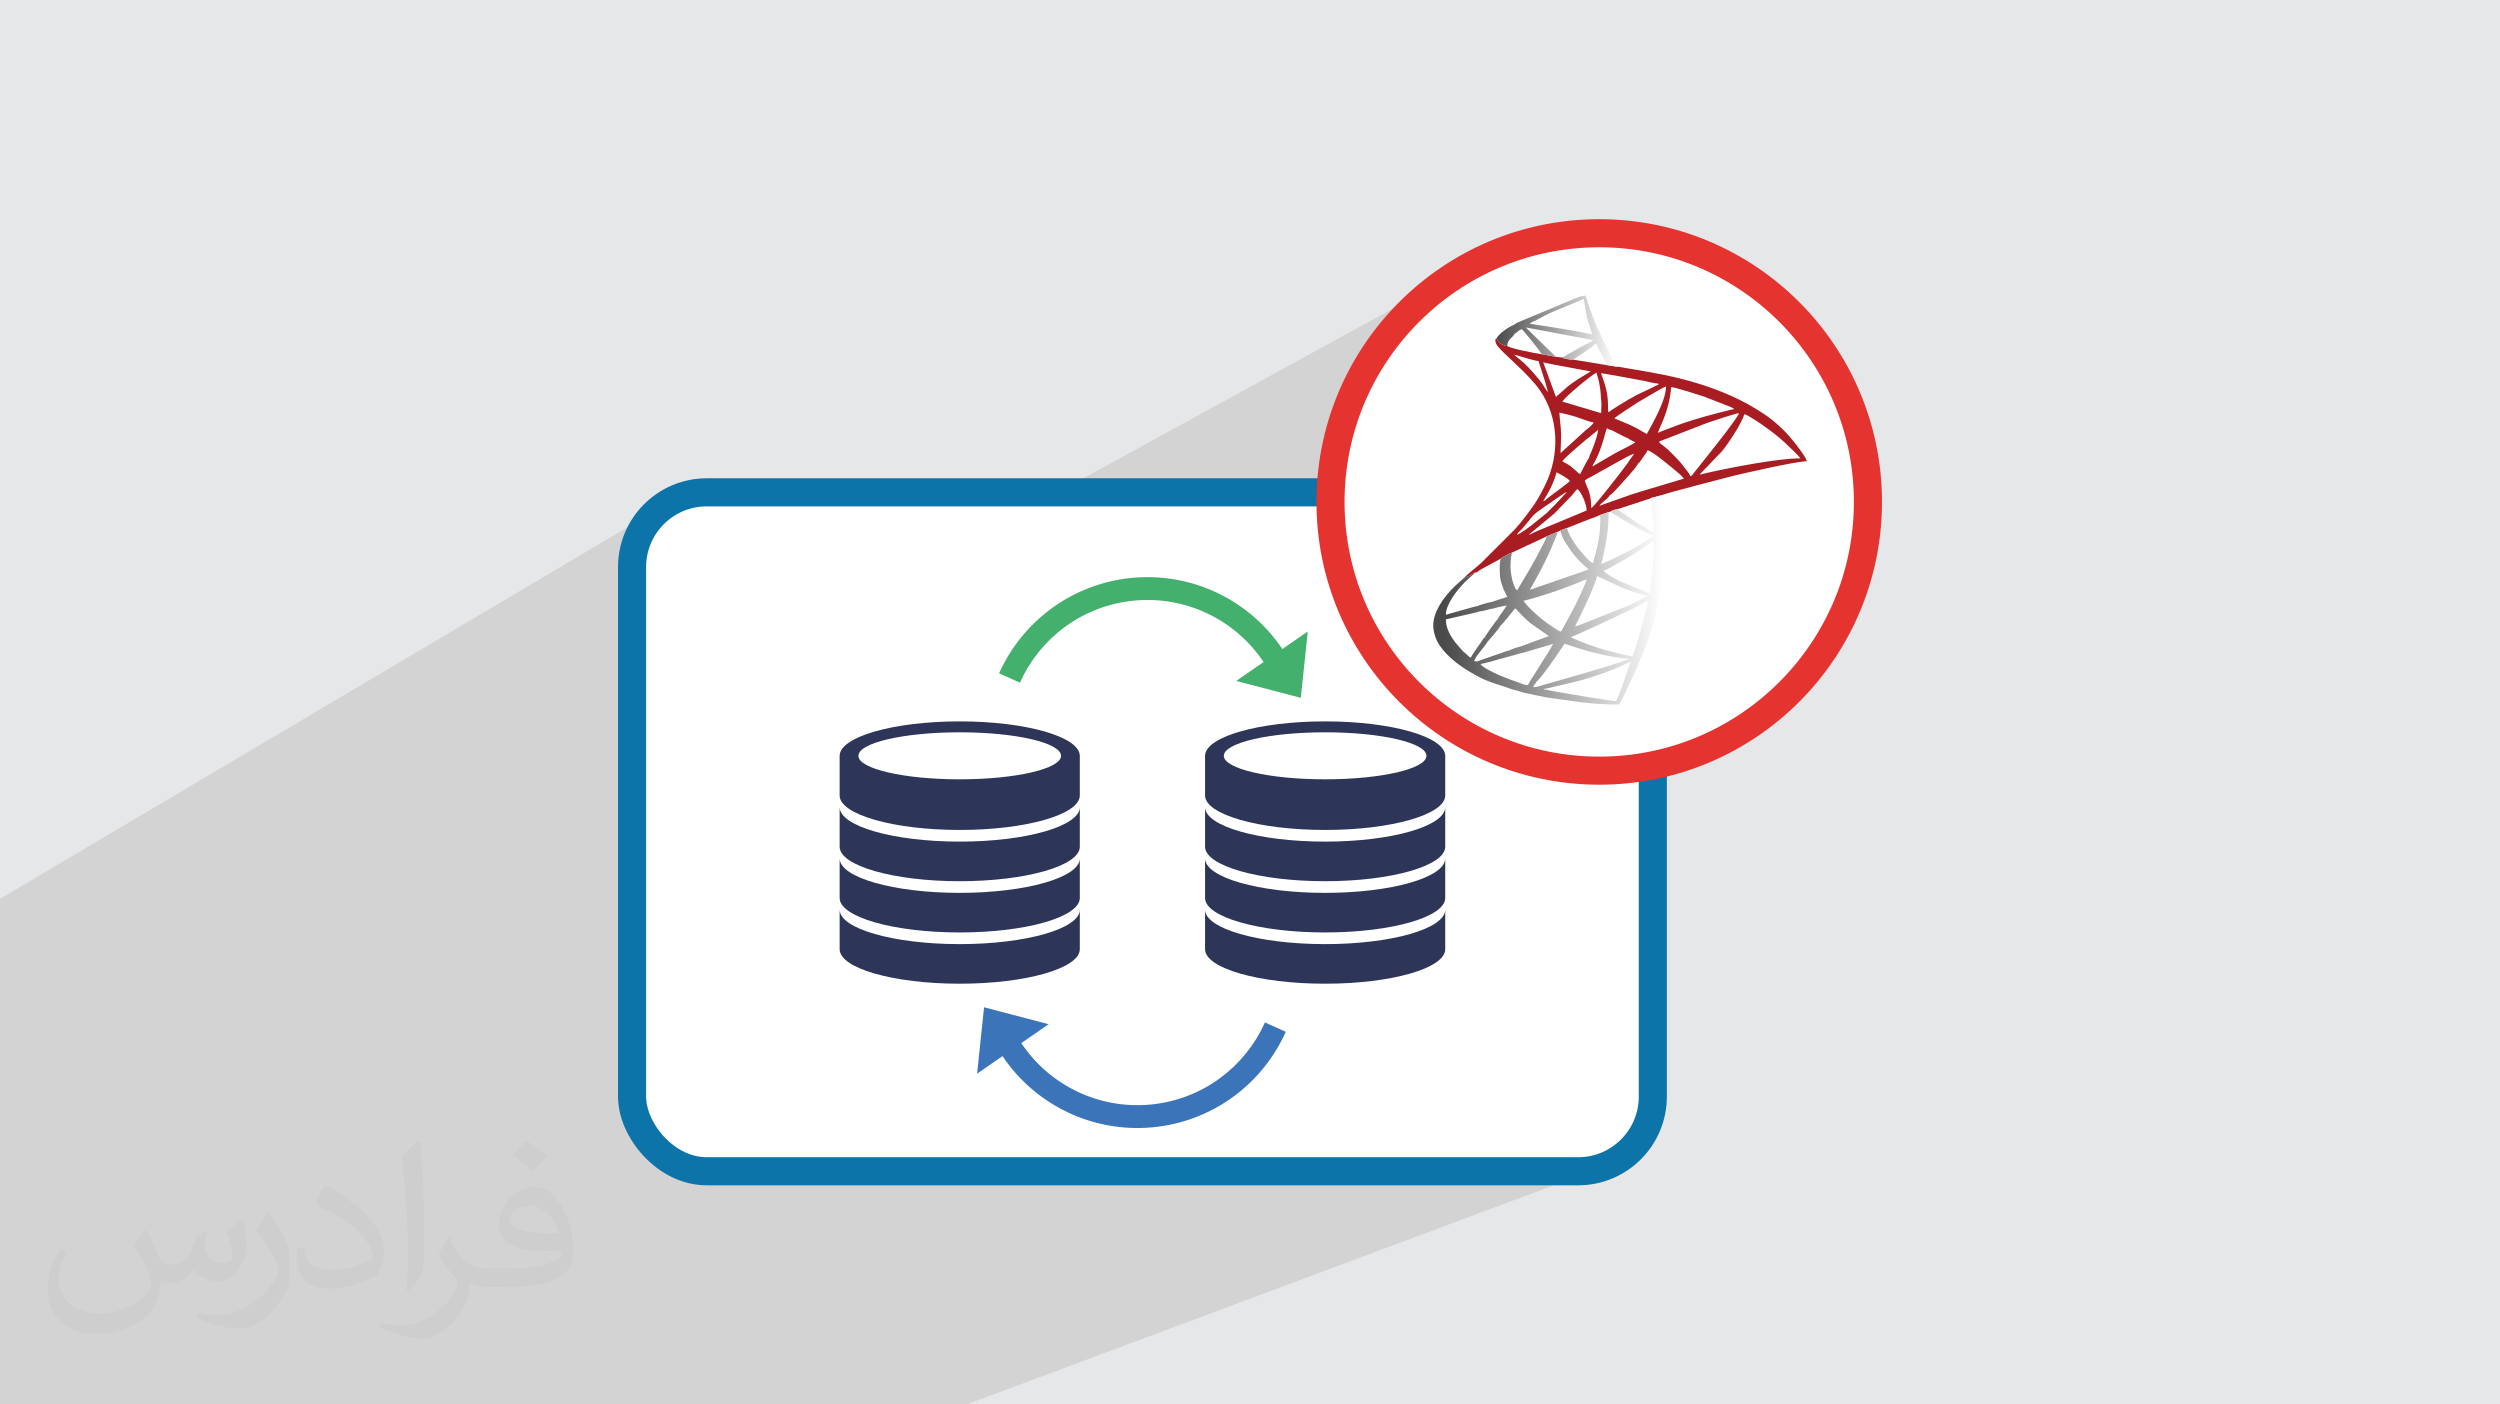<?xml version="1.0" encoding="UTF-8"?>
<!DOCTYPE svg PUBLIC "-//W3C//DTD SVG 1.0//EN" "http://www.w3.org/TR/2001/REC-SVG-20010904/DTD/svg10.dtd">
<!-- Creator: CorelDRAW -->
<svg xmlns="http://www.w3.org/2000/svg" xml:space="preserve" width="94.192mm" height="52.917mm" version="1.0" style="shape-rendering:geometricPrecision; text-rendering:geometricPrecision; image-rendering:optimizeQuality; fill-rule:evenodd; clip-rule:evenodd"
viewBox="0 0 9404.92 5283.66"
 xmlns:xlink="http://www.w3.org/1999/xlink"
 xmlns:xodm="http://www.corel.com/coreldraw/odm/2003">
 <defs>
  <style type="text/css">
   <![CDATA[
    .str1 {stroke:#E5332F;stroke-width:105.67;stroke-miterlimit:22.926}
    .str0 {stroke:#0C74A8;stroke-width:105.67;stroke-miterlimit:22.926}
    .fil7 {fill:#A91D22}
    .fil3 {fill:white}
    .fil5 {fill:#43B06D;fill-rule:nonzero}
    .fil6 {fill:#3B74B9;fill-rule:nonzero}
    .fil4 {fill:#2D3658;fill-rule:nonzero}
    .fil2 {fill:#373435;fill-opacity:0.031}
    .fil1 {fill:#2B2A29;fill-opacity:0.102}
    .fil0 {fill:#E6E7E8}
    .fil9 {fill:url(#id0)}
    .fil8 {fill:url(#id1)}
   ]]>
  </style>
  <linearGradient id="id0" gradientUnits="userSpaceOnUse" x1="5628.62" y1="1243.51" x2="6082.81" y2="1243.51">
   <stop offset="0" style="stop-opacity:1; stop-color:#4A4A4A"/>
   <stop offset="1" style="stop-opacity:1; stop-color:white"/>
  </linearGradient>
  <linearGradient id="id1" gradientUnits="userSpaceOnUse" xlink:href="#id0" x1="5433.28" y1="2256.26" x2="6255.09" y2="2256.26">
  </linearGradient>
 </defs>
 <g id="Layer_x0020_1">
  <polygon class="fil0" points="-0,0 9404.92,0 9404.92,5283.66 -0,5283.66 "/>
  <path class="fil1" d="M6084.37 1379.65l-0.04 0.02 0.05 0.01 3.97 0.3 3.91 0.44 3.86 0.56 3.81 0.63 3.78 0.69 3.74 0.7 3.71 0.7 3.69 0.64 3.57 0.59 3.47 0.58 3.4 0.57 3.39 0.57 3.41 0.57 3.46 0.58 3.58 0.6 3.71 0.62 7.05 1.18 7.27 1.25 7.38 1.29 7.43 1.3 7.39 1.3 7.26 1.28 7.04 1.24 6.75 1.17 14.58 2.57 14.58 2.68 14.55 2.8 14.53 2.93 14.51 3.06 14.47 3.19 14.45 3.32 14.4 3.46 14.37 3.61 14.32 3.77 14.26 3.91 14.22 4.08 14.16 4.25 14.09 4.41 14.03 4.58 13.96 4.77 13.89 4.94 13.81 5.14 13.72 5.32 13.65 5.52 13.55 5.72 13.45 5.92 13.36 6.14 13.26 6.34 13.15 6.57 13.04 6.78 12.93 7.02 12.81 7.24 12.69 7.48 12.56 7.72 12.43 7.96 12.3 8.21 13.81 9.85 13.95 10.8 13.89 11.58 13.62 12.17 13.14 12.58 12.46 12.81 11.57 12.86 10.47 12.73 2.07 2.61 1.96 2.4 1.89 2.27 1.85 2.21 1.85 2.23 1.9 2.34 1.98 2.51 2.1 2.76 4.14 5.48 5.39 7.15 6.11 8.28 6.28 8.85 5.91 8.9 5.01 8.38 3.55 7.33 1.58 5.74 -536.96 259.05 0.26 4.51 0.35 7.4 0.26 7.24 0.14 7.05 0.02 6.82 -0.13 6.54 -0.2 3.93 -0.31 3.39 -0.38 3.08 -0.4 2.96 -0.39 3.06 -0.33 3.35 -0.21 3.85 -0.07 4.58 0.01 3.82 0.02 3.82 0.01 3.83 0.01 3.82 0.01 3.82 0.01 3.82 0.01 3.82 0.01 3.82 -0.07 4.28 -0.24 5.3 -0.39 6.17 -0.52 6.9 -0.62 7.5 -0.72 7.95 -0.8 8.26 -0.85 8.42 -0.89 8.45 -0.9 8.34 -0.91 8.08 -0.89 7.68 -0.86 7.14 -0.8 6.45 -0.73 5.64 -0.64 4.67 -2.82 19.12 -2.9 18.24 -3.02 17.48 -3.16 16.82 -3.31 16.29 -3.51 15.86 -3.74 15.53 -3.98 15.33 -4.26 15.22 -4.56 15.24 -4.88 15.36 -5.25 15.59 -5.62 15.94 -6.04 16.39 -6.47 16.95 -6.93 17.62 -1.16 2.84 -1.08 2.57 -1.04 2.39 -1 2.29 -1 2.28 -1.02 2.34 -1.06 2.49 -1.11 2.72 -2.2 5.34 -2.24 5.29 -2.29 5.25 -2.31 5.25 -2.34 5.27 -2.34 5.33 -2.34 5.41 -1.86 4.42 48.72 353.96 20.11 -3.58 48.91 -11.28 47.98 -13.63 46.97 -15.89 45.9 -18.1 -205.98 90.69 326.66 2373.21 -326.66 -2373.21 -766.83 337.64 0 130.04 -0.59 6.68 -1.75 6.59 -2.87 6.49 -3.97 6.39 -5.04 6.28 -6.09 6.15 -7.1 6.03 -8.09 5.89 -9.05 5.75 -9.98 5.59 -10.87 5.43 -11.75 5.26 -214.48 92.65 14.35 -1.62 277.28 -119.72 0 148.94 -0.59 6.68 -1.75 6.59 -2.87 6.49 -3.97 6.39 -5.04 6.28 -6.09 6.16 -7.1 6.03 -8.09 5.89 -9.05 5.74 -9.98 5.6 -10.87 5.43 -11.75 5.26 -542.5 229.18 19.89 8.9 -8.46 18.1 -9.03 17.78 -9.6 17.46 -10.15 17.13 -10.69 16.77 -11.22 16.42 -11.75 16.04 -12.25 15.65 -12.76 15.25 -13.24 14.83 -13.72 14.4 -14.19 13.96 -14.65 13.49 -15.09 13.03 -15.53 12.54 -15.95 12.04 -16.83 11.85 -17.19 11.25 -17.54 10.65 -17.88 10.03 -18.19 9.43 -18.49 8.81 -18.77 8.18 -508.31 209.61 1931.21 0 28.63 -1.46 27.82 -4.27 26.87 -6.96 25.78 -9.48 -2410.06 899.56 -1757.92 0 -38.84 0 -154 0 -53.72 0 -120.06 0 -34.04 0 -75.82 0 -23.96 0 -7.16 0 -526.52 0 -46.12 0 -33.6 0 -48.23 0 -317.79 0 -31.9 0 -66.58 0 -29.02 0 -270.61 0 0 -5.45 0 -39.12 0 -115.13 0 -40.07 0 -114.17 0 -11.88 0 -29.14 0 -129.93 0 -16.43 0 -42.28 0 -100.39 0 -25.2 0 -49.85 0 -54.14 0 -15.55 0 -41.96 0 -1071.75 2525.13 -1495.06 -23.17 14.12 -21.65 16.21 -19.97 18.17 -18.17 19.97 -16.21 21.65 -14.12 23.17 -11.87 24.54 -9.48 25.78 -6.96 26.87 -4.27 27.82 -1.46 28.63 0 596.95 3156.56 -1730.64 -42.34 24.34 -41.02 26.29 -39.63 28.19 -38.19 30 -36.68 31.77 -35.11 33.48 -33.47 35.11 -31.77 36.67 -30.01 38.19 -28.18 39.63 -26.3 41.02 -24.34 42.34 -22.32 43.58 -20.25 44.78 -18.1 45.91 -6.18 18.27 643.06 -342.91 1.9 -0.98 2 -0.95 2.09 -0.97 2.2 -1.06 216.55 -90.71 4.18 -1.48 4.33 -1.59 4.46 -1.59 4.56 -1.51 4.64 -1.33 4.68 -1.07 4.69 -0.7 4.69 -0.26 1.8 3.85 1.66 4.36 1.55 4.74 1.48 4.98 1.43 5.11 1.42 5.11 1.43 4.98 1.49 4.71 26.24 69.66 4.83 10.76 4.8 10.54 4.78 10.34 4.78 10.17 4.79 10.02 4.81 9.91 4.85 9.83 4.9 9.75 4.97 9.72 5.05 9.71 5.14 9.72 5.26 9.77 5.37 9.83 5.52 9.92 5.66 10.04 5.83 10.19zm115.47 1502.6l-48.72 -353.96 -0.46 1.09 -39.42 82.6 -2.52 5.09 -2.44 5.03 -2.41 4.96 -2.42 4.87 -2.47 4.79 -2.56 4.69 -2.7 4.59 -2.86 4.47 -416.24 189.41 40.95 13.85 47.98 13.63 48.91 11.28 49.78 8.89 50.58 6.43 51.34 3.9 52.02 1.32 52.02 -1.32 51.34 -3.9 50.58 -6.43 29.68 -5.3z"/>
  <path class="fil2" d="M548.54 4627.69c17.95,27.21 29.6,53.36 40.96,82.43 8.45,16.91 12.93,48.09 52.57,48.09 11.61,0 28.28,-3.42 43.06,-11.61 16.63,-8.73 29.32,-21.94 35.94,-42l15.85 -53.36 38.57 -19.02 2.64 2.64c-5.27,20.09 -6.59,39.36 -6.59,54.43 0,44.63 38.57,61.56 69.22,61.56 17.95,0 34.09,-8.73 34.09,-25.11 0,-21.13 -8.98,-57.06 -20.62,-89.29 17.95,-17.95 35.94,-35.94 56.53,-50.47l3.17 1.6c8.98,38.04 14,75.56 14,100.66 0,24.57 -10.83,51.79 -19.81,69.49 -18.49,34.87 -51.25,62.62 -90.87,62.62 -30.1,0 -63.65,-15.07 -86.66,-43.06l-1.32 0c-21.66,26.96 -55.22,51.25 -108.86,51.25l-16.63 0c-2.64,35.41 -10.29,60.49 -21.94,82.95 -31.95,62.34 -126.81,106.47 -216.1,106.47 -124.17,0 -186.51,-71.59 -186.51,-166.96 0,-58.91 19.27,-113.6 48.88,-152.42l24.29 10.04c-18.49,35.41 -30.91,68.68 -30.91,101.45 0,89.29 72.66,131.83 156.4,131.83 77.68,0 173.83,-49.41 191.28,-106.72 -6.59,-62.62 -30.1,-91.93 -66.04,-148.99 10.83,-19.02 24.83,-38.04 42.28,-58.38l3.17 0 0 0 0 0 -0.02 -0.09zm1432.13 -336.04c26.15,16.39 51.79,35.66 76.87,57.85 -14,19.81 -31.45,37.79 -53.11,53.64 -25.11,-20.34 -50.19,-37.79 -75.84,-56.27 17.42,-19.55 34.62,-38.29 52.04,-55.22l0 0 0 0 0 0 0 0 0 0 0.03 0zm13.47 244.11c-42.28,0 -76.87,27.75 -76.87,48.34 0,44.13 84.53,57.85 185.72,57.31 -12.68,-51.79 -57.06,-105.68 -108.86,-105.68l0.01 0.03zm-94.86 236.19c54.96,0 103.04,-1.6 139.74,-10.83 40.96,-10.29 75.56,-30.91 75.56,-45.17 0,-3.7 0,-8.19 -1.32,-11.89 -22.98,2.11 -49.41,2.11 -72.38,2.11 -74.49,0 -131.55,-16.91 -154.02,-58.66 -5.55,-11.61 -9.51,-24.57 -9.51,-39.36 0,-40.43 17.42,-79.79 48.09,-107 25.61,-22.45 53.89,-36.44 82.67,-36.44 52.04,0 93.51,41.75 122.57,107.54 15.85,35.94 26.68,77.4 26.68,129.72 0,34.87 -9.51,64.19 -31.17,85.85 -40.43,39.11 -114.92,53.89 -229.04,53.89l-51.79 0 0 0 -13.47 0c-28.28,0 -48.62,-5.02 -64.72,-17.42l-2.64 0c0.79,6.59 1.32,12.93 1.32,19.02 0,25.61 -8.45,58.38 -25.61,84.53 -50.72,75.3 -105.68,108.04 -153.24,108.04 -48.09,0 -107,-18.49 -160.11,-42.54l9.51 -18.49c17.17,7.13 40.96,11.89 73.7,11.89 85.85,0 198.66,-82.43 212.66,-163 -3.17,-6.59 -8.98,-15.32 -17.17,-24.57 -25.11,-29.85 -40.96,-54.68 -55.75,-80.83 12.68,-25.11 24.29,-45.17 35.13,-63.4l4.49 -0.53c36.72,74.77 69.99,117.55 144.23,117.55l11.61 0 0 0 53.89 0 0 0 0 0 0 0 0 0 0 0 0.09 0.01zm-371.98 79c6.34,-34.34 6.87,-72.91 6.87,-108.86l0 -53.36c0,-99.6 -12.68,-244.36 -22.98,-338.68 17.95,-19.27 43.06,-42 62.87,-57.31l5.81 1.6c13.47,118.62 16.63,256 16.63,383.06 0,33.3 -1.32,65.79 -4.49,89.55 -1.85,30.1 -19.27,52.83 -56.53,87.7l-8.19 -3.7zm-382.8 -157.19c1.85,46.77 24.83,83.49 105.15,83.49 49.93,0 92.19,-12.93 138.96,-35.13 8.45,-3.7 12.93,-8.73 12.93,-12.93 0,-29.32 -22.45,-68.15 -60.23,-103.55 -36.72,-33.3 -85.34,-62.62 -130.76,-82.18 -15.6,-6.59 -20.62,-13.47 -20.62,-20.09 0,-13.47 17.95,-41.75 32.77,-62.09l5.02 -0.53c52.04,27.21 110.17,67.64 153.24,112.53 39.11,41.47 63.4,83.49 63.4,129.19 0,33.81 -10.29,65.51 -26.96,95.11 -57.06,28.79 -117.83,50.72 -178.06,50.72 -73.17,0 -123.1,-34.34 -123.1,-114.92 0,-8.73 0,-22.19 3.17,-39.64l25.11 0 0 0 0 0 0 0 0 0 0 0 -0.02 0zm-132.37 -132.9l45.45 73.45c16.63,27.21 32.23,56.81 32.23,103.55l0 59.7c0,48.34 -30.91,100.13 -80.83,151.38 -39.11,34.62 -73.7,49.41 -105.68,49.41 -47.55,0 -101.98,-14.79 -164.85,-41.75l7.13 -18.49c19.81,5.27 42.79,9.77 71.06,9.77 90.36,-0.53 182.8,-66.57 225.08,-147.15 5.02,-9.26 6.87,-17.95 6.87,-24.04 0,-9.26 -5.02,-19.55 -8.98,-28.79 -22.98,-43.31 -48.62,-82.95 -76.87,-119.68 14.79,-23.25 29.6,-45.7 45.7,-67.9l3.7 0.53 0 0 0 0 0 0 0 0 0 0 -0.02 0.01z"/>
  <rect class="fil3 str0" x="2377.8" y="1852.15" width="3840.01" height="2554.12" rx="280.97" ry="280.97"/>
  <path class="fil4" d="M4062.2 3421.99l0 148.94c0,71.67 -202.26,129.75 -451.75,129.75 -249.49,0 -451.76,-58.08 -451.76,-129.75l0 -148.94c0,71.66 202.26,129.75 451.76,129.75 249.48,0 451.75,-58.09 451.75,-129.75z"/>
  <path class="fil4" d="M4062.2 3229.19l0 148.94c0,71.66 -202.26,129.74 -451.75,129.74 -249.49,0 -451.76,-58.08 -451.76,-129.74l0 -148.94c0,71.65 202.26,129.74 451.76,129.74 249.48,0 451.75,-58.09 451.75,-129.74z"/>
  <path class="fil4" d="M4062.2 3036.36l0 148.96c0,71.67 -202.26,129.75 -451.75,129.75 -249.49,0 -451.76,-58.08 -451.76,-129.75l0 -148.96c0,71.68 202.26,129.77 451.76,129.77 249.48,0 451.75,-58.09 451.75,-129.77z"/>
  <path class="fil4" d="M3610.45 2931.77c-210.52,0 -381.17,-39.59 -381.17,-88.44 0,-48.85 170.65,-88.45 381.17,-88.45 210.51,0 381.16,39.6 381.16,88.45 0,48.85 -170.65,88.44 -381.16,88.44zm0 -217.96c-249.49,0 -451.76,58.09 -451.76,129.77l0 148.94c0,71.66 202.26,129.74 451.76,129.74 249.48,0 451.75,-58.08 451.75,-129.74l0 -148.94c0,-71.68 -202.26,-129.77 -451.75,-129.77z"/>
  <path class="fil4" d="M5436.89 3421.99l0 148.94c0,71.67 -202.25,129.75 -451.75,129.75 -249.48,0 -451.75,-58.08 -451.75,-129.75l0 -148.94c0,71.66 202.26,129.75 451.75,129.75 249.49,0 451.75,-58.09 451.75,-129.75z"/>
  <path class="fil4" d="M5436.89 3229.19l0 148.94c0,71.66 -202.25,129.74 -451.75,129.74 -249.48,0 -451.75,-58.08 -451.75,-129.74l0 -148.94c0,71.65 202.26,129.74 451.75,129.74 249.49,0 451.75,-58.09 451.75,-129.74z"/>
  <path class="fil4" d="M5436.89 3036.36l0 148.96c0,71.67 -202.25,129.75 -451.75,129.75 -249.48,0 -451.75,-58.08 -451.75,-129.75l0 -148.96c0,71.68 202.26,129.77 451.75,129.77 249.49,0 451.75,-58.09 451.75,-129.77z"/>
  <path class="fil4" d="M4985.14 2931.77c-210.51,0 -381.16,-39.59 -381.16,-88.44 0,-48.85 170.65,-88.45 381.16,-88.45 210.51,0 381.17,39.6 381.17,88.45 0,48.85 -170.66,88.44 -381.17,88.44zm0 -217.96c-249.48,0 -451.75,58.09 -451.75,129.77l0 148.94c0,71.66 202.26,129.74 451.75,129.74 249.49,0 451.75,-58.08 451.75,-129.74l0 -148.94c0,-71.68 -202.25,-129.77 -451.75,-129.77z"/>
  <path class="fil5" d="M4919.78 2375.54l-26.19 249.71 -242.89 -63.6 102.84 -71.13c-106.37,-159.23 -292.04,-249.07 -485.12,-231.28 -94.55,8.72 -184.81,42.74 -261.04,98.36 -74.1,54.07 -133.06,126.9 -170.5,210.58l-78.42 -35.09c43.54,-97.32 112.11,-181.99 198.27,-244.88 88.77,-64.78 193.84,-104.37 303.82,-114.52 224.18,-20.66 439.77,83.39 563.66,267.95l95.58 -66.11z"/>
  <path class="fil6" d="M3675.83 4039.12l26.18 -249.71 242.89 63.6 -102.83 71.13c106.36,159.23 292.03,249.08 485.11,231.28 94.54,-8.71 184.8,-42.73 261.03,-98.36 74.11,-54.07 133.06,-126.89 170.5,-210.57l78.42 35.08c-43.54,97.32 -112.11,182 -198.27,244.89 -88.77,64.78 -193.83,104.37 -303.81,114.51 -224.18,20.67 -439.77,-83.39 -563.65,-267.95l-95.58 66.11z"/>
  <circle class="fil3 str1" cx="6016.21" cy="1888.3" r="1010.9"/>
  <path class="fil7" d="M5705.16 2014.12l41.41 0 -41.41 0zm347.28 -398.8c11.38,2.03 25.03,10.71 35.56,15.97 12.29,6.16 22.26,11.97 34.91,16.7 3.05,2.75 24.23,14.15 29,15.27 -4.54,6.2 -49.95,28.28 -60.29,33.41 -8.69,4.3 -13.04,7.35 -21.06,11.62l-79.91 46.49c1.72,-7.4 4.51,-9.58 7.99,-15.97 29.74,-54.51 39.68,-113.67 46.49,-127.87 3.7,1.97 4.23,1.73 7.32,4.37zm-40 0.56c-0.85,13.34 -10.82,45.06 -15.24,56.11 -3.39,8.5 -5.83,16.16 -9.66,25.22 -3.28,7.78 -8.57,17.21 -9.43,24.89 -4.92,4.67 -33.06,60.25 -33.24,61.02 -8,-2.14 -9.25,-6.74 -16.18,-12.16 -11.16,-8.72 -17.48,-16.62 -31.82,-24.81 -7.25,-4.15 -12.61,-6.32 -19.55,-10.96 10.58,-15.83 92.8,-84.58 116.73,-103.36 6.96,-5.47 12.4,-9.08 18.37,-15.94zm-23.42 175.95l97.41 -54.57c6.71,-3.88 12.32,-7.13 19.72,-10.8 9.84,-4.89 31.49,-17.31 41.41,-19.61 -36.67,54.76 -72.88,98.98 -113.31,149.83 -5.54,7.52 -40.13,49.77 -47.95,55.01 0,-67.87 -22.36,-85.14 -23.97,-104.6 8.47,-5.66 16.99,-10.79 26.7,-15.26l-0.01 0zm67.01 71.36c9.72,-4.91 20.26,-18.62 28.87,-27.23l40.35 -44.64c9.25,-10.37 33.28,-37.55 37.01,-47.43 7.51,-4.69 12.82,-15.67 18.6,-23.36 4.94,-6.59 14.81,-19.21 16.82,-26.76 19.16,4.45 75.64,52.18 97.75,70.04 9.51,7.65 33.77,28.12 39.55,36.74l-161.01 48.21c-12.58,4.2 -26.91,8.24 -39.77,12.53l-117.41 41.68c10.5,-15.69 29.7,-23.2 39.23,-39.78zm119.77 -241.34c-13.76,-9.48 -32.39,-17.27 -48.58,-25.43l-53.76 -22.52c5.36,-7.31 75.64,-51.83 84.99,-58.31l26.27 -15.67c9.47,-5.65 17.19,-10.51 27.46,-16.13 11.05,-6.03 45.87,-27.57 55.24,-29.74 0,52.73 -48.1,133.66 -71.92,178.69 -6.96,-3.67 -12.39,-7.11 -19.7,-10.89zm-24.89 -132.94c-8.2,6 -14.94,8.48 -24.22,14.01 -11.62,6.91 -67.84,40.19 -72.84,47.02 -8.81,0 -0.92,0.72 -4.35,-3.72 0,-30.55 -0.59,-53.34 -6.08,-77.37 -7.93,-34.73 -17.42,-53.54 -20.07,-64.91 7.89,0.64 18.02,3 26.15,4.35 9.7,1.62 17.87,2.99 28.03,4.66l106.65 19.75c11.42,2.69 42.88,10.17 54.92,10.45l0 4.35c-8.52,1.99 -13.23,5.72 -21.03,9.48l-67.15 31.93zm-399.97 523.02l-45.76 2.19 45.76 -2.19zm0 0l-4.36 2.19 4.36 -2.19zm-43.58 0l-2.17 2.19 2.17 -2.19zm43.58 0l96.47 -80.04 65.36 -67.58c6.41,-6.58 15.08,-20.03 21.23,-24.54 14.09,9.46 34.87,56.01 34.87,80.64l-190.85 79.38c-9.88,4.06 -17.24,9.87 -27.08,12.14zm-43.58 0l98.07 -126.38 -98.07 126.38zm0 0c2.84,-10.61 13.55,-15.63 19.95,-23.65l39.41 -47.74c10.25,-11.1 35.79,-29.08 49.16,-38.02 9.25,-6.19 17.05,-10.87 25.99,-17.59 8.95,-6.72 16.38,-11.35 25.89,-17.69 7.2,-4.8 19.6,-14.58 27.03,-16.55l-41.96 45.21c-7.8,7.8 -14,14.01 -21.79,21.8 -4.04,4.04 -6.75,7.11 -10.87,10.92l-60.19 48.78c-9.03,6.78 -43.55,32.13 -52.62,34.55zm98.07 -126.37c4.5,-8.52 9.3,-15.89 14.57,-24.67 14.23,-23.72 29.18,-56.92 35.57,-84.3 11.63,6.16 43.37,22.63 50.12,32.7 -5.6,8.36 -60.65,46.5 -73.61,57.15 -4.55,3.73 -7.41,5.87 -12.07,9.73 -4.63,3.83 -8.88,7.86 -14.58,9.4zm588.41 -100.26l83.29 -86.68c20.71,-23.7 77.15,-108.38 84.5,-139.97 8.68,0.73 23.92,11.12 30.64,15.13 41.72,24.96 99.59,68.25 133.34,102.02 11.88,11.88 39.57,36.78 47.41,48.48 -85.53,0 -265.65,35.25 -356.09,55.81 -8.5,1.94 -14.95,4.55 -23.1,5.22zm-527.4 -233.18c20.76,4.84 46.7,10.76 65.68,17.15 13.62,4.57 50.66,18.89 62.9,19.9 -2.21,8.3 -21.86,23.25 -29.6,29.26l-94.63 86.25 2.18 -65.38c0,-31.27 -6.54,-71.65 -6.54,-87.18zm492.52 239.72c-2.7,-10.04 -18.04,-27.54 -24.61,-36.42 -9.4,-12.7 -18.3,-22.85 -29.34,-33.86 -10.16,-10.14 -20.01,-21.22 -30.52,-30.49l-16.69 -13.81c-8.05,-6.33 -14.72,-9.4 -16.52,-16.17l182.21 -70.58c18.5,-6.46 105.05,-35.09 118.52,-36.21 -5.47,20.53 -128.31,172.69 -157.18,208.92 -4.28,5.38 -7.08,8.85 -11.55,14.6 -5.76,7.41 -8.02,12.34 -14.31,14.02zm-122.04 -163.44c4.78,-20.55 42.22,-77.24 50.11,-172.16 16.61,1.38 107.82,30.33 123.42,35.66l100.34 39.14c2.62,1.18 5.32,2.5 7.29,3.6l6.49 4.4c-11.11,0.93 -26.03,6.24 -37.22,8.55 -14.14,2.89 -23.82,6.19 -38.19,9.76 -25.23,6.25 -49.73,13.52 -73.06,20.65 -22.31,6.83 -48.46,15.05 -70.09,23.6 -12.24,4.86 -22.7,8.22 -34.86,13.09 -11.39,4.57 -24.02,8.82 -34.23,13.71zm-230.99 -226.64c2.74,11.79 6.65,21.09 9.3,34.29 9.06,45.13 4.85,43.21 9.12,78.18 0.96,7.81 -0.99,27.31 -0.99,40.08l-146.01 -43.59c13.56,-20.25 104.31,-96.11 128.59,-108.96zm144.99 87.16l-328.06 -13.07 328.06 13.07zm-345.48 -126.39c5.71,2.75 33.32,7.56 42.71,9.6l135.97 25.27 -17.53 10.78c-19.37,11.1 -51.31,31.45 -68.14,45.19l-45.08 39.91 -47.93 -130.75zm17.41 113.32c-1.99,-2.3 -0.43,-0.31 -2.76,-3.77l-10.17 -15.97c-4.33,-7.19 -8.54,-12.79 -13.22,-19.47 -4.83,-6.88 -8.95,-11.42 -14.58,-18.12 -20.32,-24.16 -41.87,-48.55 -66.96,-68.14 -4.8,-3.75 -16.03,-12.52 -18.7,-16.19 21.25,4.94 74.95,23.6 91.53,23.97 2.2,9.48 5.85,18.66 9,28.06 5.8,17.33 24.79,76.72 25.86,89.62zm-313.8 696.96c19.73,-4.93 24.2,-11.08 39.22,-18.91 8.47,1.36 7.74,-2.63 23.27,-11.89l74.5 -40.7c3.7,-3.86 3.32,-3.37 9.11,-6.48 3.33,-1.79 6.39,-3.2 10.09,-5.12 7.91,-4.1 14.1,-7.96 22.51,-10.8l130.76 -61.12 41.4 -17.43c5.1,-1.71 3.59,-0.61 8.73,-4.5l26.14 -9.53c20.83,-7.23 40.75,-16.83 61.28,-24.23 10.97,-3.95 19.86,-7.61 31.52,-12.08 9.84,-3.77 23.36,-7.87 31.42,-12.51l32.68 -11.07c2.69,-1.02 2.39,-0.87 6.27,-1.65 6.13,-4.36 17.09,-8.02 26.43,-8.9l109.75 -36.04c7.02,-2.24 11.43,-2.29 16.64,-6.22l37.04 -9.83c14.83,-7.23 253.83,-68.94 265.88,-71.95 32.91,-8.24 242.57,-56.64 283.3,-56.64 -1.07,-12.69 -29.09,-48.19 -37.98,-60.1 -5.79,-7.77 -9.88,-11.99 -15.58,-19.3 -26.29,-33.6 -66.48,-70.56 -102.91,-95.39 -130.46,-88.9 -284.45,-134.7 -440.05,-161.43 -17.52,-3.02 -39.11,-6.94 -57.56,-9.99 -10.14,-1.7 -18.32,-3.07 -28.03,-4.67 -9.83,-1.63 -19.83,-4.08 -30.5,-4.65l-39.23 -6.25c-9.39,-0.77 -19.38,-3.23 -30.14,-4.71 -9.93,-1.37 -20.51,-3.35 -31.81,-5.24 -22.54,-3.75 -41.64,-6.98 -64.43,-10.52 -11.77,-0.15 -33.1,-2.02 -41.19,-7.85l-24.2 -2.73 -52.3 -9.46c-30.76,-4.85 -111.36,-20.06 -130.76,-30.94 -21.6,-3.28 -33.38,-14.53 -40.68,-28.79 -0.03,0.04 -7.24,1.13 -2.93,15.05 2.35,7.55 4.5,10.15 8.66,15.55 21.94,28.43 114.69,102.38 157.88,164.65 68.59,98.85 78.73,238.97 17.27,361.19 -31.69,63.06 -49.26,84.71 -90.99,137.82 -7.56,9.61 -14.89,16.59 -22.42,25.54l-125.38 125.24c-12.02,11.18 -56.03,45.87 -62.68,54.59z"/>
  <path class="fil8" d="M6141.02 2469.59l-60.61 -13.48c-53.94,-13.41 -89.26,-24.64 -140.23,-45.02 -10.74,-4.29 -16.07,-8.45 -27.99,-11.23l0 -4.35c6.43,-1.5 11.58,-4.48 18.69,-7.46l54.14 -24.31c8.09,-3.36 10.56,-4.64 17.95,-8.21 40.12,-19.41 144.39,-65.64 177.68,-86 6.37,-3.9 11.32,-7.32 19.2,-9.14 0,20.46 -49.76,190.29 -58.84,209.2zm-497.06 8.71c7.97,-0.64 12.58,-3.09 21.1,-5.23 8.18,-2.07 13.09,-3.84 19.95,-5.66 7.81,-1.63 13.18,-3.31 21.09,-5.59 7.24,-2.09 13.85,-4.7 20.32,-5.3l86.44 -25.22c10.52,-3.02 21.28,-5.65 29.6,-9.65 -1.93,8.28 -37.62,64.09 -45.73,76.29l-28.36 45.53c-7.85,9.67 -13.34,21.9 -19.85,32.91 -7,3.44 -23.67,-4.71 -33.28,-7.89 -12.48,-4.13 -21.25,-8.4 -33.32,-11.74 -20.91,-9.26 -34.98,-12.63 -60.31,-25.41 -9.07,-4.55 -48.86,-23.32 -51.57,-33.42 7.05,-0.17 68.8,-17.02 73.93,-19.62zm32.14 -30.49c-13.49,1.3 -27.54,10.09 -40.88,13.08l-66.01 23.16c-12.25,4.2 -11.15,5.76 -23.15,2.99 1.17,-13.99 41.61,-56.93 50.13,-72.73 5.58,-6.33 45.44,-50.87 47.93,-60.2 7.47,-5.03 21.65,-24 28.83,-32.22 4.92,-5.63 8.64,-10.82 13.51,-17 3.08,-3.89 11.52,-14.1 14.34,-16.16l27.78 28.87c10.32,10.32 19.51,18.94 30.73,28.11l67.89 47.62c-9.59,2.25 -16.3,5.81 -25.88,8.99 -9.2,3.06 -16.72,6.36 -27.25,9.8l-54.71 20.45c-9.83,1.02 -35.16,10.63 -43.25,15.26zm-108.92 -148.2c16.74,-0.34 36.23,-9.52 52.99,-10.88 3.59,-1.75 42.18,-10.77 47.93,-10.92 -4.6,8.73 -11.85,17.75 -17.43,26.17 -5.94,9 -12.51,16.4 -17.43,26.45 -0.35,0.34 -0.87,0.42 -1.01,1.08l-4.94 5.72c-7.34,9.38 -38.9,53 -41.17,60.46 -7.37,4.29 -2.69,0.5 -7.94,8.22 -2.34,3.43 -3.75,6.07 -5.97,9.2 -11.54,16.32 -30.61,42.6 -39.22,58.86 -9.2,-4.86 -8.6,-5.35 -15.77,-12.56 -6.28,-6.31 -10.9,-7.79 -16.33,-14.19l-27.09 -31.75c-15.32,-20.9 -34.53,-50.13 -34.53,-85.34l95.72 -21.96c5.32,-1.1 11.28,-2.64 15.88,-3.76 4.34,-1.04 5.97,-1.24 8.89,-2.01l7.43 -2.78zm43.98 -34.86c-7.65,0.17 -46.89,11.91 -52.75,15.26 -8.38,0.22 -105.07,29.42 -119.13,32.69 0,-41.07 46.52,-97.73 73.55,-124.77l32.18 -29.22c0.39,-0.44 0.78,-1.03 1.12,-1.48 0.34,-0.46 0.79,-1.23 1.07,-1.63 0.28,-0.41 0.76,-1.11 1.04,-1.72 -15.01,7.84 -19.5,13.99 -39.22,18.91l-34.65 31.15c-41.23,39.47 -91.55,105.31 -81.21,165.77 5.4,31.58 16.98,52.51 33.72,73.06 17.81,21.88 31.76,33.58 53.29,51.31 5.46,4.49 9.44,6.71 15.16,10.99 17.25,12.91 31.02,20.13 49.48,31.15 53.44,31.9 102.94,41.31 152.74,59.76 7.51,0.81 22.79,6.32 29.85,8.28 9.69,2.66 24.33,6.76 34.95,6.97l4.25 1.87c0.42,0.14 1.1,0.36 1.6,0.5l54.3 10.71 128.53 17.84c50.75,5.63 86,8.32 139.86,8.32 7.89,-11.78 13.52,-24.84 20.35,-38.51l39.42 -82.6c6.16,-14.88 12.58,-28.31 18.35,-42.67 3.07,-7.62 5.26,-11.91 8.46,-19.89 38.25,-96 55.66,-158.47 70.46,-262.96 3.14,-22.11 10.89,-91.33 10.81,-111.22 -0.03,-10.19 -0.05,-20.4 -0.09,-30.6 -0.06,-13.35 1.95,-16.83 2.29,-28.21 1.08,-34.1 -4.54,-81.47 -6.6,-115.58 -1.19,-19.6 -6.54,-34.6 -6.54,-54.45l-37.05 9.82 6.61 64.18c1.14,20.4 4.29,43.64 4.29,65.43 -12.21,-6.45 -22.49,-12.79 -34.46,-20.02 -12.05,-7.27 -24.09,-13.9 -35.31,-21.35l-66.34 -44.91c-0.26,-0.23 -0.81,-0.7 -1.18,-1.06 -9.35,0.88 -20.31,4.52 -26.44,8.9 14.51,11.55 100.96,61.27 116.47,69.05 10.66,5.31 32.93,17.98 42.9,20.3 -2.48,9.24 -5.83,8.24 -19.62,17.44 -43.8,29.25 -98.38,57 -146.05,78.42 -6.58,2.96 -21.37,10.35 -28.29,10.92 3.58,-7.47 8.92,-33.07 11.07,-43.4 11.09,-53.37 17.24,-90.55 17.24,-151.09l-32.67 11.06c4.39,20.4 -1.4,73.82 -5.28,95.36 -7.59,41.95 -12.94,51.82 -20.88,85.9 -11.82,-3.16 -48.74,-46.76 -57.28,-58.21 -14.97,-20.05 -34.23,-49.26 -40.79,-74.2l-26.15 9.52c6.62,16.89 10.86,29.01 20.01,44.04 43.54,71.57 79.23,91.55 86.78,102.83l-220.1 76.25 21.1 -37.72c29.09,-52.4 49.93,-93.98 72.3,-149.98 4.03,-10.13 9.01,-19.97 11.19,-30.92l-41.4 17.44c-3.31,16.43 -66.16,130.15 -81.95,154.14l-29.21 49.25c-15.17,-11.12 -27.74,-71.5 -24.3,-102.75 0.81,-7.39 -0.04,-13.15 1.17,-20.62 1.18,-7.17 3,-11.9 3.52,-18.9 -8.4,2.87 -14.61,6.71 -22.5,10.81 -3.72,1.93 -6.78,3.33 -10.1,5.12 -5.77,3.11 -5.4,2.61 -9.11,6.48 -5.96,14.94 -5.06,61.48 -0.98,79.73 5.7,25.39 14.82,44.37 25.25,64.1 -8.2,3.93 -19.17,6.71 -29.57,9.66l-29.56 9.95 0 -0.01zm198.05 329.05l-2.25 -2.17c10.96,-0.22 32.17,-6.43 43.76,-9.16 42.6,-9.97 87.67,-19.41 128.74,-32.5 42.88,-13.67 75.38,-24.97 116.41,-42.7 9.59,-4.15 28.48,-15.05 38.59,-15.9 -9.32,19.37 -35.26,109.63 -54.5,146.01 -27.12,-0.6 -199.42,-31.06 -237.24,-37.33 -10.17,-1.69 -23.06,-5.45 -33.52,-6.26zm-8.75 -15.25c-10.94,2.92 -18.24,6.54 -32.11,6.54 3.3,-14.22 8.05,-8.26 10.87,-20.15 16.34,-8.32 92.21,-121.51 106.79,-143.29l55.85 18.25c42.47,14.25 146.62,38.41 188.24,38.41l-38.4 13.89c-72.71,24.26 -172.55,52.09 -248.49,74.03 -7.8,2.26 -13.35,3.81 -20.39,5.78 -6.41,1.81 -16.7,4.18 -22.35,6.54zm124.77 -222.28c7.85,-14.8 14.72,-29.38 22.54,-45.03l32.01 -68.23c5.6,-12.72 27.35,-65.24 28.27,-76.33l90.28 42.65c20.5,8.2 81.88,31.01 101.51,31.44l-65.99 34.27 -171.31 68.42c-8.1,2.93 -29.09,12.13 -37.3,12.82zm-52.29 19.62c-9.8,-0.81 -31.16,-17.17 -40.1,-23.09 -28.42,-18.82 -82.02,-63.23 -101.55,-92.41 19.76,-4.6 42.42,-11.32 61.28,-17.17 59.19,-18.33 90.14,-29.56 146.37,-51.94 10.67,-4.24 18.98,-8.99 29.89,-11.52 -1.14,13.56 -46.08,105.73 -56.76,124.12 -4.51,7.77 -8.48,16.05 -13.07,23.96l-26.06 48.05zm333.44 -143.83l-113.22 -45.86c-10.31,-5.98 -55.97,-27.94 -58.94,-39.13 5.68,-1.52 17.81,-8.94 24.69,-12.33l72.43 -40.91c43.11,-25.93 54.62,-36.2 90.28,-60.08 0,38.35 -1.64,68.85 -4.21,102.56 -1.4,18.3 -2.67,31.23 -4.49,47.81 -1.64,14.75 -6.24,34.16 -6.54,47.94z"/>
  <path class="fil9" d="M5957.96 1124.99l12.18 68.44c2.54,11.1 6.19,22.79 9.32,32.09 3.09,9.2 8.79,22.02 9.01,32.39 -57.37,-13.35 -113.92,-21.02 -171.85,-30.82 -9.54,-1.62 -19.57,-2.88 -30.44,-4.42 -8.5,-1.2 -21.27,-3.96 -30.87,-3.96 5.09,-6.97 14.86,-9.29 23.24,-13.8 26.38,-14.2 45.07,-24.65 74.51,-36.64l104.91 -43.26 0 0zm-328.35 148.18c7.31,14.26 19.09,25.52 40.69,28.79 0,-25.84 19.88,-30.24 27.73,-46.2 13.56,-7.73 16.69,-14.77 26.75,-17.45 6.45,4.32 71.55,85.68 76.26,94.61l52.31 9.45 -113.31 -110.58 254.97 47.94 -13.79 8.01c-40.11,19.71 -65.91,36.13 -103.66,57.37 8.09,5.82 29.42,7.69 41.18,7.85l65.7 -44.57c6.11,-4.99 13.46,-13.44 21.48,-15.58 4.8,20.59 35.96,66.6 39.22,80.63l39.23 6.24c-31.56,-54.82 -55.49,-102.15 -81.38,-160.22l-26.24 -69.66c-4.05,-12.12 -7.23,-28.37 -12.24,-37.86 -12.47,0 -25.33,5.78 -36.26,9.52l-216.55 90.71c-6.03,2.97 -10.7,4.49 -15.25,9.3 -19.77,7.45 -58.74,33.97 -66.84,51.73l-0.01 0z"/>
 </g>
</svg>
